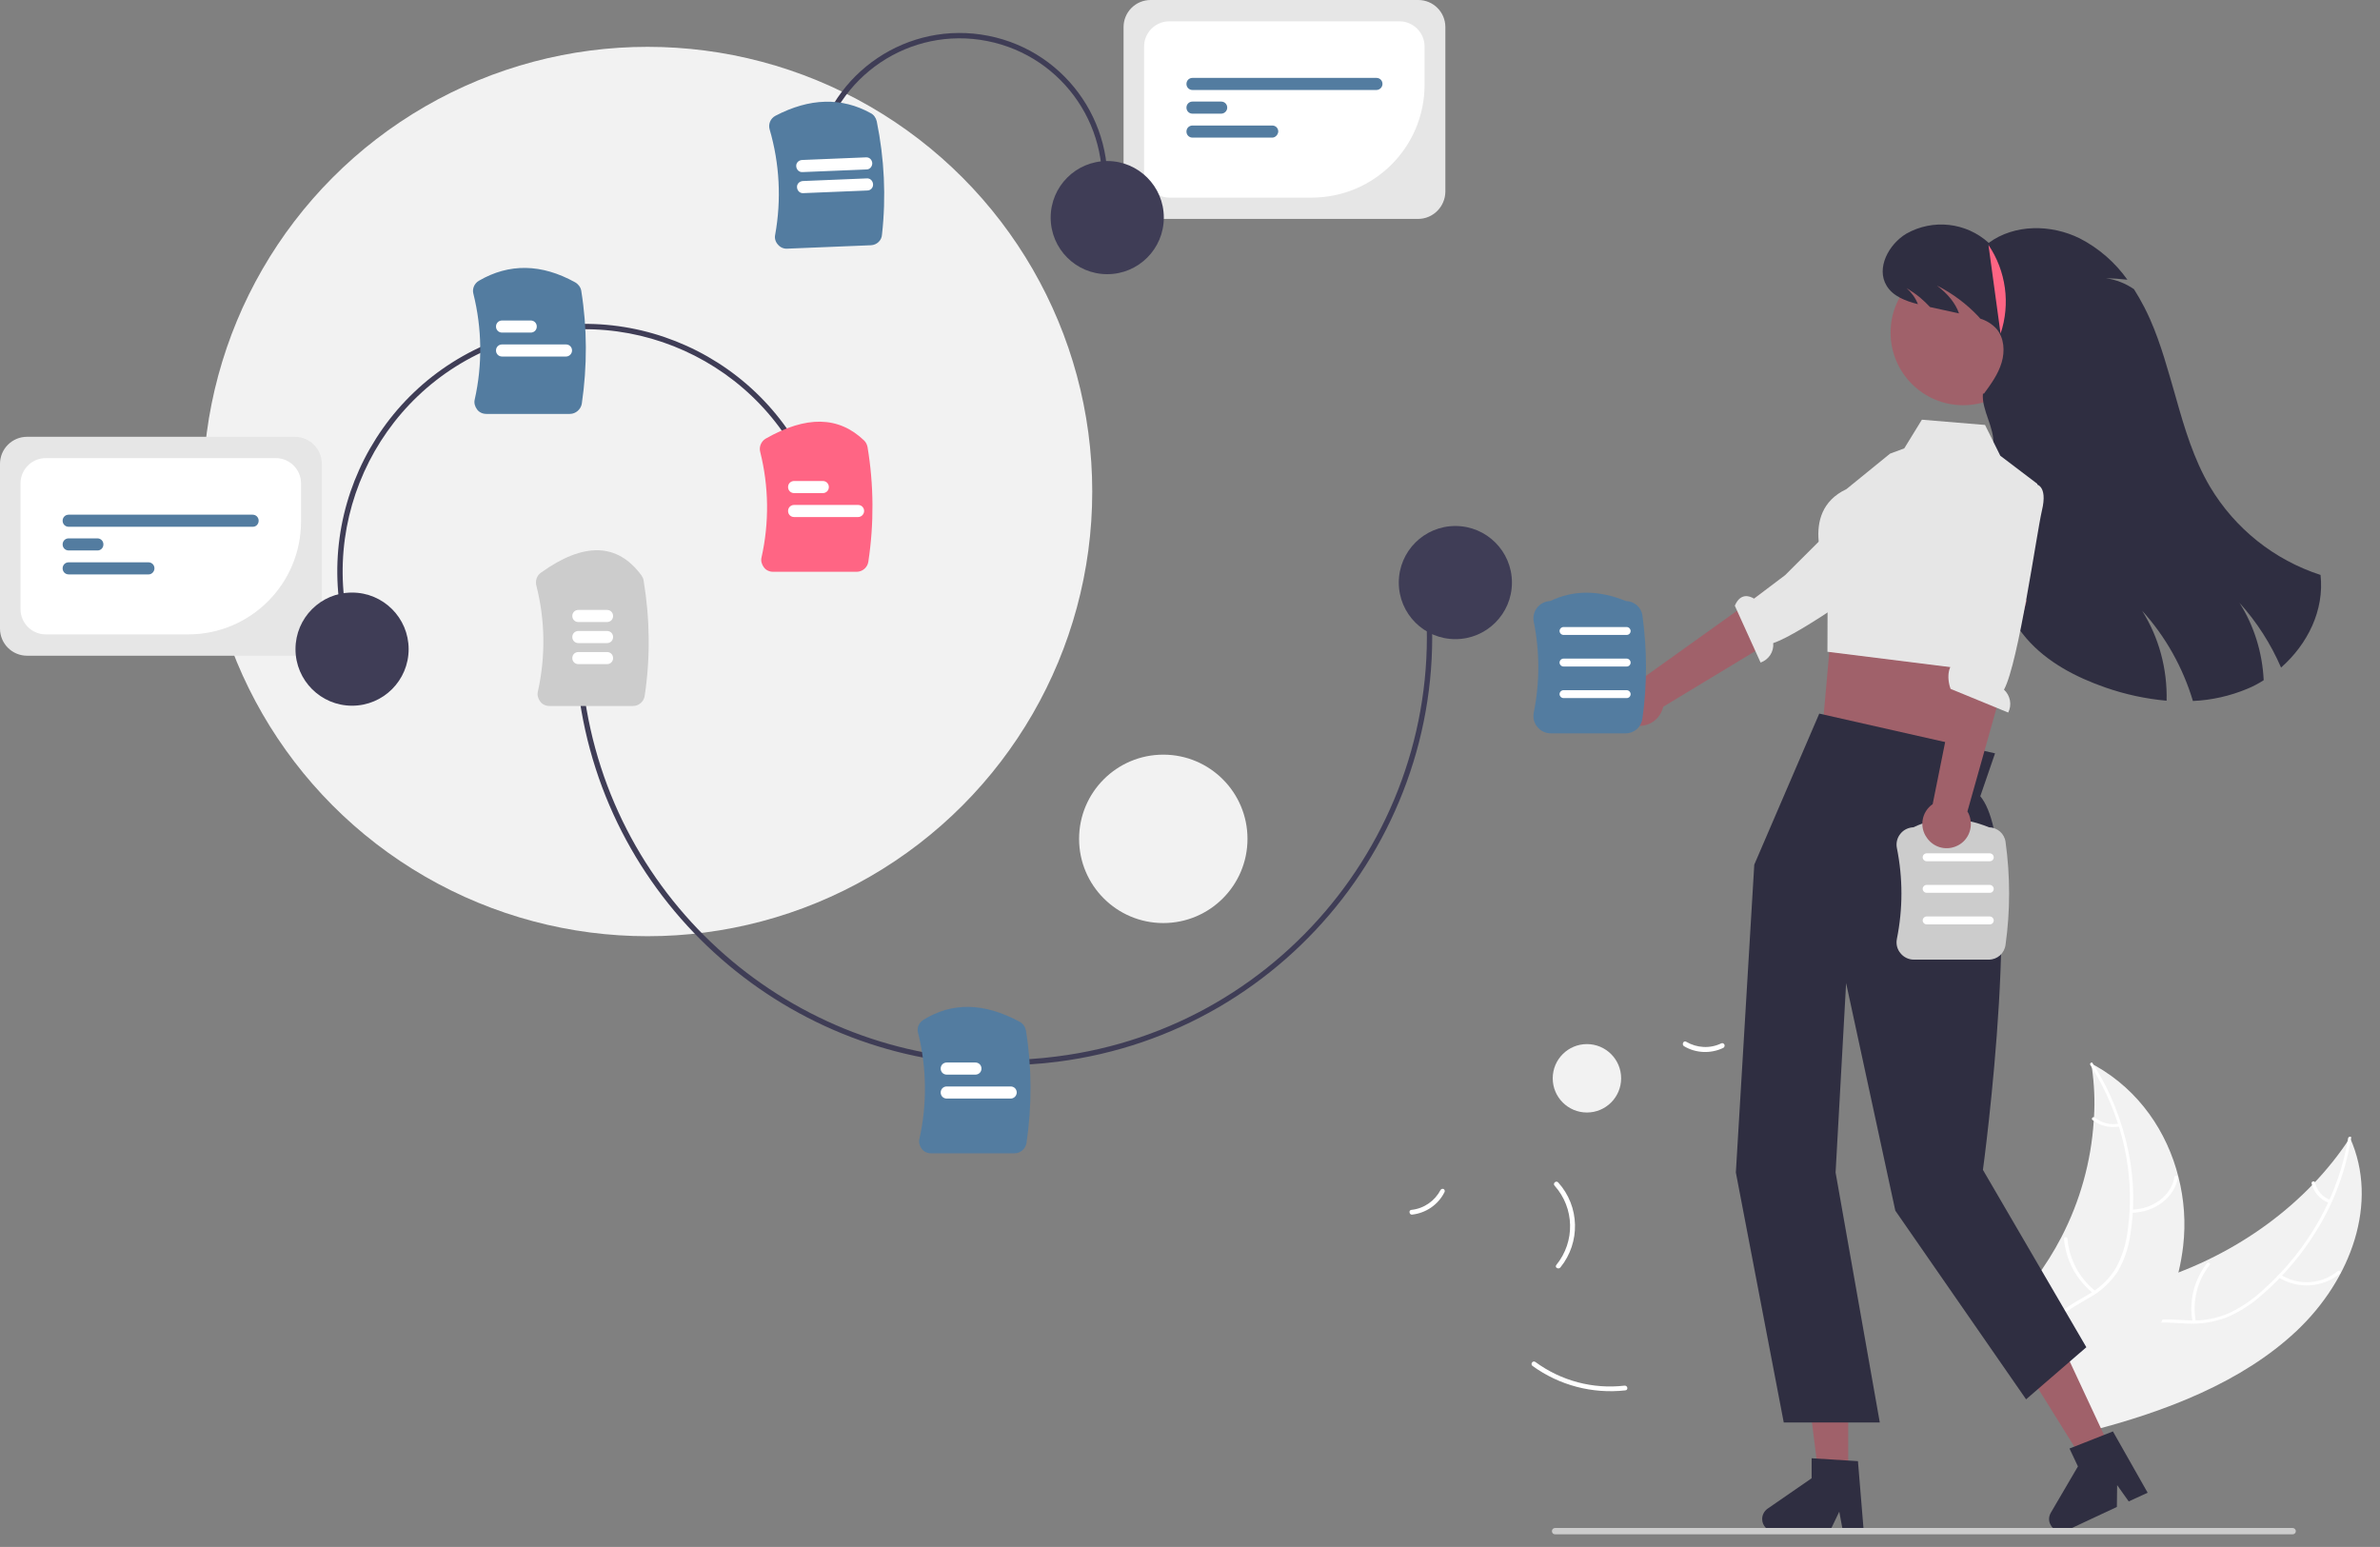 <?xml version="1.0" encoding="utf-8"?>
<!-- Generator: Adobe Illustrator 27.3.1, SVG Export Plug-In . SVG Version: 6.00 Build 0)  -->
<svg version="1.1" id="Layer_1" xmlns="http://www.w3.org/2000/svg" xmlns:xlink="http://www.w3.org/1999/xlink" x="0px" y="0px"
	 viewBox="0 0 904.5 587.9" style="enable-background:new 0 0 904.5 587.9;" xml:space="preserve">
<rect x="0" y="0" width="904.5" height="587.9" fill="#808080" stroke="none"/>
<style type="text/css">
	.st0{fill:#F2F2F2;}
	.st1{fill:#FFFFFF;}
	.st2{fill:#3F3D56;}
	.st3{fill:#537CA0;}
	.st4{fill:#CCCCCC;}
	.st5{fill:#E6E6E6;}
	.st6{fill:#FF6584;}
	.st7{fill:#A0616A;}
	.st8{fill:#2F2E41;}
	.st9{fill:#FD6584;}
</style>
<circle class="st0" cx="246.1" cy="186.8" r="169"/>
<circle class="st0" cx="442.1" cy="318.8" r="32"/>
<circle class="st0" cx="603.1" cy="409.8" r="13"/>
<path class="st1" d="M654.2,396.5c-4.3,2.1-9.3,1.8-13.4-0.6c-1-0.6-1.8,1.1-0.8,1.7c4.5,2.7,10.1,2.9,14.8,0.7
	c0.5-0.2,0.7-0.7,0.6-1.2C655.2,396.6,654.7,396.3,654.2,396.5z"/>
<path class="st1" d="M593,481.7c7.7-9.5,7.4-23.2-0.8-32.3c-0.8-0.9-2.2,0.3-1.4,1.2c7.6,8.5,7.9,21.2,0.7,30.1
	C590.7,481.6,592.2,482.6,593,481.7z"/>
<path class="st1" d="M617.4,526.6c-12,1.4-24.1-1.8-33.9-9c-1-0.7-2,0.8-1.1,1.5c10.2,7.4,22.8,10.7,35.3,9.3
	C618.9,528.3,618.6,526.5,617.4,526.6L617.4,526.6z"/>
<path class="st1" d="M547.5,452.2c-2.2,4.2-6.3,7.1-11.1,7.6c-1.2,0.1-0.8,2,0.3,1.8c5.2-0.6,9.8-3.7,12.2-8.4
	c0.3-0.4,0.2-1-0.2-1.3C548.3,451.7,547.8,451.8,547.5,452.2L547.5,452.2z"/>
<path class="st2" d="M381.2,404.8c-80.8,0-151.1-60.3-161.4-142.4l2-0.3c10.3,81.2,79.7,140.7,159.5,140.7c6.8,0,13.5-0.4,20.3-1.3
	c88-11.1,150.5-91.7,139.4-179.7l2-0.3c11.3,89.1-52.1,170.7-141.1,182C395,404.4,388.1,404.8,381.2,404.8z"/>
<path class="st3" d="M385.6,438.3h-31.8c-1.4,0-2.7-0.6-3.5-1.7c-0.8-1.1-1.2-2.4-0.9-3.7c3-13.3,2.8-27.2-0.5-40.4
	c-0.5-1.9,0.3-3.8,2-4.9c11-6.8,23-6.6,36.6,0.7c1.3,0.7,2.1,1.9,2.4,3.3c2.3,14.2,2.3,28.7,0.2,42.9
	C389.7,436.6,387.8,438.3,385.6,438.3z"/>
<path class="st4" d="M240.6,268.3h-31.8c-1.4,0-2.7-0.6-3.5-1.7c-0.8-1.1-1.2-2.4-0.9-3.7c3-13.4,2.8-27.3-0.6-40.5
	c-0.4-1.8,0.3-3.7,1.7-4.7c16.4-11.8,29.2-11.4,38.3,1c0.4,0.6,0.7,1.2,0.8,1.9c2.4,14.5,2.6,29.4,0.4,43.9
	C244.7,266.6,242.8,268.3,240.6,268.3z"/>
<path class="st1" d="M370.7,408.4h-10.9c-1.3,0-2.3-1-2.3-2.3c0-1.3,1-2.3,2.3-2.3h10.9c1.3,0,2.3,1,2.3,2.3
	C373,407.4,372,408.4,370.7,408.4z"/>
<path class="st1" d="M384.1,417.5h-24.3c-1.3,0-2.3-1-2.3-2.3c0-1.3,1-2.3,2.3-2.3h24.3c1.3,0,2.3,1,2.3,2.3
	C386.4,416.4,385.4,417.5,384.1,417.5z"/>
<path class="st1" d="M230.7,236.4h-10.9c-1.3,0-2.3-1-2.3-2.3c0-1.3,1-2.3,2.3-2.3h10.9c1.3,0,2.3,1,2.3,2.3
	C233,235.4,232,236.4,230.7,236.4z"/>
<path class="st1" d="M230.7,244.4h-10.9c-1.3,0-2.3-1-2.3-2.3c0-1.3,1-2.3,2.3-2.3h10.9c1.3,0,2.3,1,2.3,2.3
	C233,243.4,232,244.4,230.7,244.4z"/>
<path class="st1" d="M230.7,252.4h-10.9c-1.3,0-2.3-1-2.3-2.3c0-1.3,1-2.3,2.3-2.3h10.9c1.3,0,2.3,1,2.3,2.3
	C233,251.4,232,252.4,230.7,252.4z"/>
<circle class="st2" cx="553.1" cy="221.4" r="21.5"/>
<path class="st2" d="M309.7,57.8c6-30.4,35.5-50.2,65.9-44.2c30.4,6,50.2,35.5,44.2,65.9l-2-0.4c5.8-29.3-13.3-57.7-42.6-63.5
	c-29.3-5.8-57.7,13.3-63.5,42.6c0,0,0,0,0,0L309.7,57.8z"/>
<path class="st3" d="M331,93.2l-31.8,1.3c-1.4,0.1-2.7-0.5-3.6-1.6c-0.9-1-1.3-2.4-1-3.7c2.4-13.3,1.7-27-2.1-40
	c-0.6-2,0.3-4.2,2.2-5.2c13-6.8,25.2-7.1,36.2-1c1.2,0.6,2,1.8,2.3,3.1c2.9,14.2,3.6,28.7,2,43C335.1,91.4,333.2,93.1,331,93.2z"/>
<path class="st1" d="M329.6,72.4l-24.3,1c-1.3,0.1-2.3-0.9-2.4-2.2c-0.1-1.3,0.9-2.3,2.2-2.4c0,0,0,0,0,0l24.3-1
	c1.3-0.1,2.3,0.9,2.4,2.2C331.9,71.3,330.9,72.4,329.6,72.4L329.6,72.4z"/>
<path class="st1" d="M329.3,64.4l-24.3,1c-1.3,0.1-2.3-0.9-2.4-2.2c-0.1-1.3,0.9-2.3,2.2-2.4l24.3-1c1.3-0.1,2.3,0.9,2.4,2.2
	C331.5,63.3,330.6,64.4,329.3,64.4z"/>
<path class="st5" d="M538.9,83.2H437.3c-5.7,0-10.3-4.6-10.3-10.3V10.3C427,4.6,431.6,0,437.3,0h101.7c5.7,0,10.3,4.6,10.3,10.3
	v62.6C549.2,78.6,544.6,83.2,538.9,83.2z"/>
<path class="st1" d="M498.5,75.1h-54.1c-5.3,0-9.6-4.3-9.6-9.6V17.7c0-5.3,4.3-9.6,9.6-9.6h87.4c5.3,0,9.6,4.3,9.6,9.6v14.5
	C541.4,55.9,522.2,75.1,498.5,75.1z"/>
<path class="st3" d="M523.1,34.2h-69.9c-1.3,0-2.3-1-2.3-2.3c0-1.3,1-2.3,2.3-2.3c0,0,0,0,0,0h69.9c1.3,0,2.3,1,2.3,2.3
	C525.4,33.2,524.3,34.2,523.1,34.2C523.1,34.2,523.1,34.2,523.1,34.2z"/>
<path class="st3" d="M464.1,43.2h-10.9c-1.3,0-2.3-1-2.3-2.3c0-1.3,1-2.3,2.3-2.3h10.9c1.3,0,2.3,1,2.3,2.3
	C466.4,42.2,465.3,43.2,464.1,43.2z"/>
<path class="st3" d="M483.5,52.3h-30.3c-1.3,0-2.3-1-2.3-2.3c0-1.3,1-2.3,2.3-2.3h30.3c1.3,0,2.3,1,2.3,2.3
	C485.7,51.2,484.7,52.3,483.5,52.3z"/>
<circle class="st2" cx="420.8" cy="82.7" r="21.5"/>
<path class="st2" d="M134.3,250.4c-18.4-48.6,6.1-102.8,54.7-121.2s102.8,6.1,121.2,54.7l0,0l-1.9,0.7
	c-18-47.5-71.1-71.5-118.6-53.5s-71.5,71.1-53.5,118.6L134.3,250.4z"/>
<path class="st3" d="M216.6,157.3h-31.8c-1.4,0-2.7-0.6-3.5-1.7c-0.8-1.1-1.2-2.4-0.9-3.7c3-13.3,2.8-27.1-0.5-40.3
	c-0.5-1.9,0.4-3.9,2.1-4.9c11.5-6.7,23.8-6.5,36.6,0.6c1.2,0.7,2.1,1.9,2.3,3.2c2.3,14.2,2.3,28.7,0.2,43
	C220.7,155.6,218.8,157.3,216.6,157.3z"/>
<path class="st1" d="M201.7,126.4h-10.9c-1.3,0-2.3-1-2.3-2.3c0-1.3,1-2.3,2.3-2.3h10.9c1.3,0,2.3,1,2.3,2.3
	C204,125.4,203,126.4,201.7,126.4z"/>
<path class="st1" d="M215.1,135.5h-24.3c-1.3,0-2.3-1-2.3-2.3c0-1.3,1-2.3,2.3-2.3h24.3c1.3,0,2.3,1,2.3,2.3
	C217.4,134.4,216.4,135.5,215.1,135.5z"/>
<path class="st5" d="M111.9,249.2H10.3c-5.7,0-10.3-4.6-10.3-10.3v-62.6c0-5.7,4.6-10.3,10.3-10.3h101.7c5.7,0,10.3,4.6,10.3,10.3
	v62.6C122.2,244.6,117.6,249.2,111.9,249.2z"/>
<path class="st1" d="M71.5,241.1H17.4c-5.3,0-9.6-4.3-9.6-9.6v-47.8c0-5.3,4.3-9.6,9.6-9.6h87.4c5.3,0,9.6,4.3,9.6,9.6v14.5
	C114.4,221.9,95.2,241.1,71.5,241.1z"/>
<path class="st3" d="M96.1,200.2H26.1c-1.3,0-2.3-1-2.3-2.3s1-2.3,2.3-2.3h69.9c1.3,0,2.3,1,2.3,2.3S97.3,200.2,96.1,200.2
	L96.1,200.2z"/>
<path class="st3" d="M37.1,209.2H26.1c-1.3,0-2.3-1-2.3-2.3c0-1.3,1-2.3,2.3-2.3h10.9c1.3,0,2.3,1,2.3,2.3
	C39.3,208.2,38.3,209.2,37.1,209.2L37.1,209.2z"/>
<path class="st3" d="M56.5,218.3H26.1c-1.3,0-2.3-1-2.3-2.3c0-1.3,1-2.3,2.3-2.3h30.3c1.3,0,2.3,1,2.3,2.3
	C58.7,217.2,57.7,218.3,56.5,218.3L56.5,218.3z"/>
<circle class="st2" cx="133.8" cy="246.7" r="21.5"/>
<path class="st6" d="M325.6,217.3h-31.8c-1.4,0-2.7-0.6-3.5-1.7c-0.8-1.1-1.2-2.4-0.9-3.7c3-13.3,2.8-27.1-0.5-40.2
	c-0.5-1.9,0.4-4,2.1-5c15.4-8.8,27.7-8.6,37.4,0.7c0.7,0.7,1.1,1.5,1.3,2.5c2.4,14.4,2.5,29.1,0.3,43.6
	C329.7,215.6,327.8,217.3,325.6,217.3z"/>
<path class="st1" d="M312.7,187.4h-10.9c-1.3,0-2.3-1-2.3-2.3c0-1.3,1-2.3,2.3-2.3h10.9c1.3,0,2.3,1,2.3,2.3
	C315,186.4,314,187.4,312.7,187.4z"/>
<path class="st1" d="M326.1,196.5h-24.3c-1.3,0-2.3-1-2.3-2.3c0-1.3,1-2.3,2.3-2.3h24.3c1.3,0,2.3,1,2.3,2.3
	C328.4,195.4,327.4,196.5,326.1,196.5z"/>
<path class="st0" d="M872.8,505.8c20.7-19.5,31.4-48.7,20.3-73.4c-16.2,24.9-42.9,44.5-73.8,54.2c-12,3.8-25.9,6.9-32.5,16.5
	c-4.1,6-4.4,13.4-2.5,20.1c1.8,6.7,5.6,12.9,9.4,19.1l0,1.7C823,536.5,852.1,525.3,872.8,505.8z"/>
<path class="st1" d="M892.4,432.5c-3.5,21.5-14.9,42.2-32.4,57.8c-3.8,3.5-8.1,6.5-12.8,8.7c-4.8,2.1-10,3.1-15.3,2.8
	c-4.9-0.2-10-0.8-14.9,0.1c-4.9,0.9-9.2,3.6-11.9,7.7c-3.3,4.8-4.3,10.3-5.2,15.7c-0.9,6-1.8,12.3-5.8,17.5
	c-0.5,0.6,0.7,1.2,1.1,0.6c6.9-9,4.6-20.5,9.2-30.2c2.2-4.5,5.9-8.5,11.5-9.9c4.9-1.2,10.1-0.5,15.1-0.3c5.1,0.3,10.3-0.5,15.1-2.3
	c4.8-2,9.2-4.8,13.1-8.2c8.5-7.3,15.8-15.9,21.6-25.5c6.4-10.5,10.7-22.2,12.7-34.4C893.9,431.8,892.6,431.8,892.4,432.5
	L892.4,432.5z"/>
<path class="st1" d="M866,485.5c7.3,4.5,16.7,3.9,23.3-1.5c0.6-0.5-0.3-1.4-0.9-0.9c-6.2,5.1-14.9,5.6-21.7,1.3
	C866,484.1,865.3,485.1,866,485.5L866,485.5z"/>
<path class="st1" d="M834.5,502.2c-1.4-7.6,0.5-15.4,5.3-21.5c0.5-0.6-0.7-1.2-1.1-0.6c-4.9,6.4-6.9,14.5-5.4,22.4
	C833.3,503.3,834.6,503,834.5,502.2z"/>
<path class="st1" d="M885.7,456.1c-3-1.1-5.2-3.6-5.9-6.7c-0.1-0.7-1.4-0.5-1.3,0.3c0.8,3.4,3.2,6.2,6.5,7.4
	c0.3,0.2,0.7,0.1,0.9-0.2C886.1,456.6,886.1,456.3,885.7,456.1C885.8,456.1,885.8,456.1,885.7,456.1L885.7,456.1z"/>
<path class="st0" d="M794.8,404.3c0.1,0.5,0.1,0.9,0.2,1.4c0.9,6.3,1.2,12.6,0.8,18.9c0,0.5,0,1-0.1,1.5c-1,15.4-5.2,30.4-12.3,44.1
	c-2.9,5.6-6.3,10.9-10,16c-5.3,7-11.6,14.3-13.8,22.2c-0.2,0.8-0.4,1.7-0.5,2.5l32.2,33c0.1,0,0.2,0.1,0.3,0.1l1.2,1.4
	c0.2-0.3,0.4-0.5,0.7-0.8c0.1-0.1,0.2-0.3,0.4-0.4c0.1-0.1,0.2-0.2,0.2-0.3c0,0,0.1-0.1,0.1-0.1c0.1-0.1,0.1-0.2,0.2-0.3
	c1.2-1.5,2.5-3,3.7-4.4c0,0,0,0,0,0c9.2-11.4,17.4-23.6,23.2-36.4c0.2-0.4,0.4-0.8,0.5-1.2c2.6-5.8,4.6-11.7,6.1-17.9
	c0.8-3.3,1.4-6.7,1.8-10.1c1-8.8,0.4-17.6-1.8-26.2c-4.3-17.1-14.9-32.9-31.6-42.3C795.7,404.8,795.3,404.5,794.8,404.3z"/>
<path class="st1" d="M794.4,404.7c12.1,19,17.3,41.5,14.2,63.1c-0.6,4.8-2,9.4-4.2,13.6c-2.4,4.3-6,7.8-10.3,10.3
	c-4.1,2.5-8.5,4.6-11.8,7.8c-3.3,3.2-4.8,7.9-4.2,12.4c0.7,5.5,3.7,10.5,6.8,15.3c3.4,5.3,7.1,10.7,7.5,17c0.1,0.8,1.4,0.6,1.3-0.1
	c-0.7-10.8-10.6-18.8-13.6-29c-1.4-4.8-1.2-9.9,2.4-13.9c3.1-3.5,7.7-5.7,11.8-8.2c4.2-2.3,7.8-5.7,10.5-9.7c2.4-4.1,4-8.7,4.7-13.4
	c1.8-10.5,1.6-21.2-0.5-31.7c-2.4-12.1-7-23.7-13.7-34.1C795.1,403.4,794,404.1,794.4,404.7L794.4,404.7z"/>
<path class="st1" d="M810.1,460.9c8.8-0.1,16.3-5.8,17.6-13.4c0.1-0.7-1.2-0.9-1.3-0.2c-1.2,7.1-8.2,12.3-16.4,12.4
	C809.1,459.7,809.2,460.9,810.1,460.9z"/>
<path class="st1" d="M796.4,490.7c-6.2-4.9-10-12.1-10.7-20c-0.1-0.8-1.4-0.6-1.3,0.1c0.7,8.2,4.8,15.7,11.2,20.8
	C796.2,492.1,797.1,491.2,796.4,490.7L796.4,490.7z"/>
<path class="st1" d="M805.4,427c-3.3,0.7-6.7-0.2-9.3-2.3c-0.6-0.5-1.5,0.4-0.9,0.9c2.9,2.3,6.7,3.2,10.3,2.5
	c0.4-0.1,0.6-0.3,0.6-0.6C806.1,427.2,805.7,427,805.4,427L805.4,427z"/>
<circle class="st7" cx="746.1" cy="126.4" r="27.6"/>
<path class="st8" d="M866.9,253.7c-3.9-9-9.2-17.3-15.8-24.6c5.6,8.8,8.7,19,9.2,29.4c-2,1.3-4.1,2.4-6.3,3.3
	c-6.5,2.7-13.5,4.3-20.6,4.6c-3.8-12.7-10.4-24.5-19.3-34.3c6.4,10.2,9.6,22.1,9.3,34.2c-7.9-0.7-15.7-2.4-23.2-5
	c-11.2-3.9-22.2-9.6-30-18.6c-8.4-9.7-12.6-22.6-13.9-35.4c-1.3-12.8-0.1-25.7,1.2-38.5c0.6-6.1-4.5-13.1-3.9-19.2h0.4
	c2.7-3.7,5.4-7.4,6.7-11.8c1.3-4.3,1-9.4-2-12.9c-1.7-1.8-3.8-3.1-6.1-3.8c-0.2-0.3-0.5-0.5-0.7-0.8c-4.5-4.8-9.9-8.8-15.8-11.8
	c4.2,3.2,7.1,6.8,8.4,10.6c-3.7-0.8-7.4-1.6-11-2.4c-1.2-1.3-2.5-2.5-3.9-3.7c-1.6-1.3-3.2-2.4-5-3.5c1.9,1.7,3.4,3.8,4.3,6.1
	c-4.7-1.2-9.5-3-11.9-7c-4.1-6.7,0.8-15.8,7.5-19.8c10.1-5.7,22.7-4.3,31.3,3.5c9.8-7.2,23.7-7.1,34.6-1.7
	c7.2,3.7,13.4,9.1,18.1,15.7c-2.7-0.3-5.4-0.5-8.2-0.6c3.9,0.6,7.5,2,10.7,4.2c1.4,2.2,2.7,4.5,3.9,6.8c0.8,1.5,1.5,3.1,2.2,4.6
	c4.2,9.5,6.9,19.7,9.8,29.7c3.3,11.7,6.8,23.5,13,34c9.5,15.9,24.4,27.8,42,33.5C883.4,231.9,877,244.8,866.9,253.7z"/>
<polygon class="st7" points="802.9,552.4 792.9,557.1 770.2,520.7 784.9,513.8 "/>
<path class="st8" d="M816.2,567.3l-7.2,3.3l-4.4-6.2l-0.1,8.3l-19,8.9c-2.4,1.1-5.2,0.1-6.3-2.3c-0.7-1.4-0.6-3,0.2-4.4l10.3-17.6
	l-3.2-6.8L803,544L816.2,567.3z"/>
<polygon class="st7" points="702.4,562.9 691.4,562.9 686.1,520.3 702.4,520.3 "/>
<path class="st8" d="M708.3,582h-7.9l-1.4-7.5l-3.6,7.5h-21c-2.6,0-4.7-2.1-4.7-4.7c0-1.6,0.8-3,2-3.9l16.8-11.6v-7.6l17.6,1.1
	L708.3,582z"/>
<polygon class="st7" points="753.4,240.3 744.3,268.2 741.3,290.9 692.7,275.9 697.2,225.4 707.3,215.4 "/>
<path class="st8" d="M758.2,286.3l-66.8-15.1l-24.7,57.4l-7,117l18.2,95h36.5l-16.8-95l4-72l18.7,86.5l49.7,71.7l22.9-19.8
	l-39.3-67.4c0,0,16.5-121-1-142L758.2,286.3z"/>
<path class="st5" d="M718.3,172.4l5.4-2l6.7-10.9l24,2l5.8,11.7l14.1,10.7l-6.2,32.4l-9.6,39.4l-64-8l0.1-29.6
	c0,0-11.6-23.4,7.1-32.2L718.3,172.4z"/>
<path class="st7" d="M619.7,275.2c4.7,1.9,10-0.4,11.9-5.1c0.2-0.5,0.4-1,0.5-1.5l71.4-43.2l-13-15l-66,47.2
	c-5-0.7-9.7,2.8-10.4,7.8C613.3,269.5,615.7,273.6,619.7,275.2L619.7,275.2z"/>
<path class="st5" d="M727.2,204.9c0,0,3.4,3.4-5.1,9.1c-6.9,4.5-37.4,26.8-48.2,30.4c0.3,3.3-1.7,6.3-4.8,7.4l-9.8-21.6
	c2.1-4.9,5.5-3.8,7.3-2.7l11.8-8.9l29.1-29l17.3,12.8L727.2,204.9z"/>
<path class="st3" d="M617.8,278.7h-28.5c-1.9,0-3.8-0.9-5-2.4c-1.3-1.5-1.8-3.5-1.4-5.5c2.3-11.4,2.3-23.1,0-34.5
	c-0.4-1.9,0.1-4,1.4-5.5c1.2-1.5,3-2.3,4.9-2.4c8.7-4.2,18.3-4.2,28.7,0c3.2,0.1,5.9,2.4,6.3,5.6c1.8,13,1.8,26.1,0,39
	C623.8,276.3,621.1,278.7,617.8,278.7z"/>
<path class="st1" d="M618.2,241.3h-24c-0.8,0-1.5-0.7-1.5-1.5s0.7-1.5,1.5-1.5h24c0.8,0,1.5,0.7,1.5,1.5S619.1,241.3,618.2,241.3z"
	/>
<path class="st1" d="M618.2,253.3h-24c-0.8,0-1.5-0.7-1.5-1.5s0.7-1.5,1.5-1.5h24c0.8,0,1.5,0.7,1.5,1.5S619.1,253.3,618.2,253.3z"
	/>
<path class="st1" d="M618.2,265.3h-24c-0.8,0-1.5-0.7-1.5-1.5s0.7-1.5,1.5-1.5h24c0.8,0,1.5,0.7,1.5,1.5S619.1,265.3,618.2,265.3z"
	/>
<path class="st4" d="M755.8,364.7h-28.5c-1.9,0-3.8-0.9-5-2.4c-1.3-1.5-1.8-3.5-1.4-5.5c2.3-11.4,2.3-23.1,0-34.5
	c-0.4-1.9,0.1-4,1.4-5.5c1.2-1.5,3-2.3,4.9-2.4c8.7-4.2,18.3-4.2,28.7,0c3.2,0.1,5.9,2.4,6.3,5.6c1.8,13,1.8,26.1,0,39
	C761.8,362.3,759.1,364.7,755.8,364.7z"/>
<path class="st1" d="M756.2,327.3h-24c-0.8,0-1.5-0.7-1.5-1.5s0.7-1.5,1.5-1.5h24c0.8,0,1.5,0.7,1.5,1.5S757.1,327.3,756.2,327.3z"
	/>
<path class="st1" d="M756.2,339.3h-24c-0.8,0-1.5-0.7-1.5-1.5s0.7-1.5,1.5-1.5h24c0.8,0,1.5,0.7,1.5,1.5S757.1,339.3,756.2,339.3z"
	/>
<path class="st1" d="M756.2,351.3h-24c-0.8,0-1.5-0.7-1.5-1.5s0.7-1.5,1.5-1.5h24c0.8,0,1.5,0.7,1.5,1.5S757.1,351.3,756.2,351.3z"
	/>
<path class="st7" d="M743.2,321.7c4.7-1.8,7-7.1,5.2-11.9c-0.2-0.5-0.4-1-0.7-1.4l22.6-80.3l-19.8-2.1l-16,79.6
	c-4.2,2.9-5.2,8.7-2.2,12.8C734.7,321.9,739.2,323.3,743.2,321.7z"/>
<path class="st5" d="M773.6,184c0,0,4.8,0.2,2.4,10.1c-1.9,8-8.9,58-14.4,68c2.4,2.2,3.1,5.8,1.6,8.7l-21.9-9c-1.8-5-0.4-9.6,1.7-10
	l2.6-14.6l3.8-49l20.8-4.4L773.6,184z"/>
<path class="st9" d="M755.7,93.1c6.7,9.9,8.4,22.4,4.6,33.7"/>
<path class="st4" d="M872.5,581.9c0,0.7-0.5,1.2-1.2,1.2c0,0,0,0,0,0H591c-0.7,0-1.2-0.5-1.2-1.2s0.5-1.2,1.2-1.2h280.3
	C871.9,580.7,872.5,581.2,872.5,581.9C872.5,581.9,872.5,581.9,872.5,581.9z"/>
</svg>
